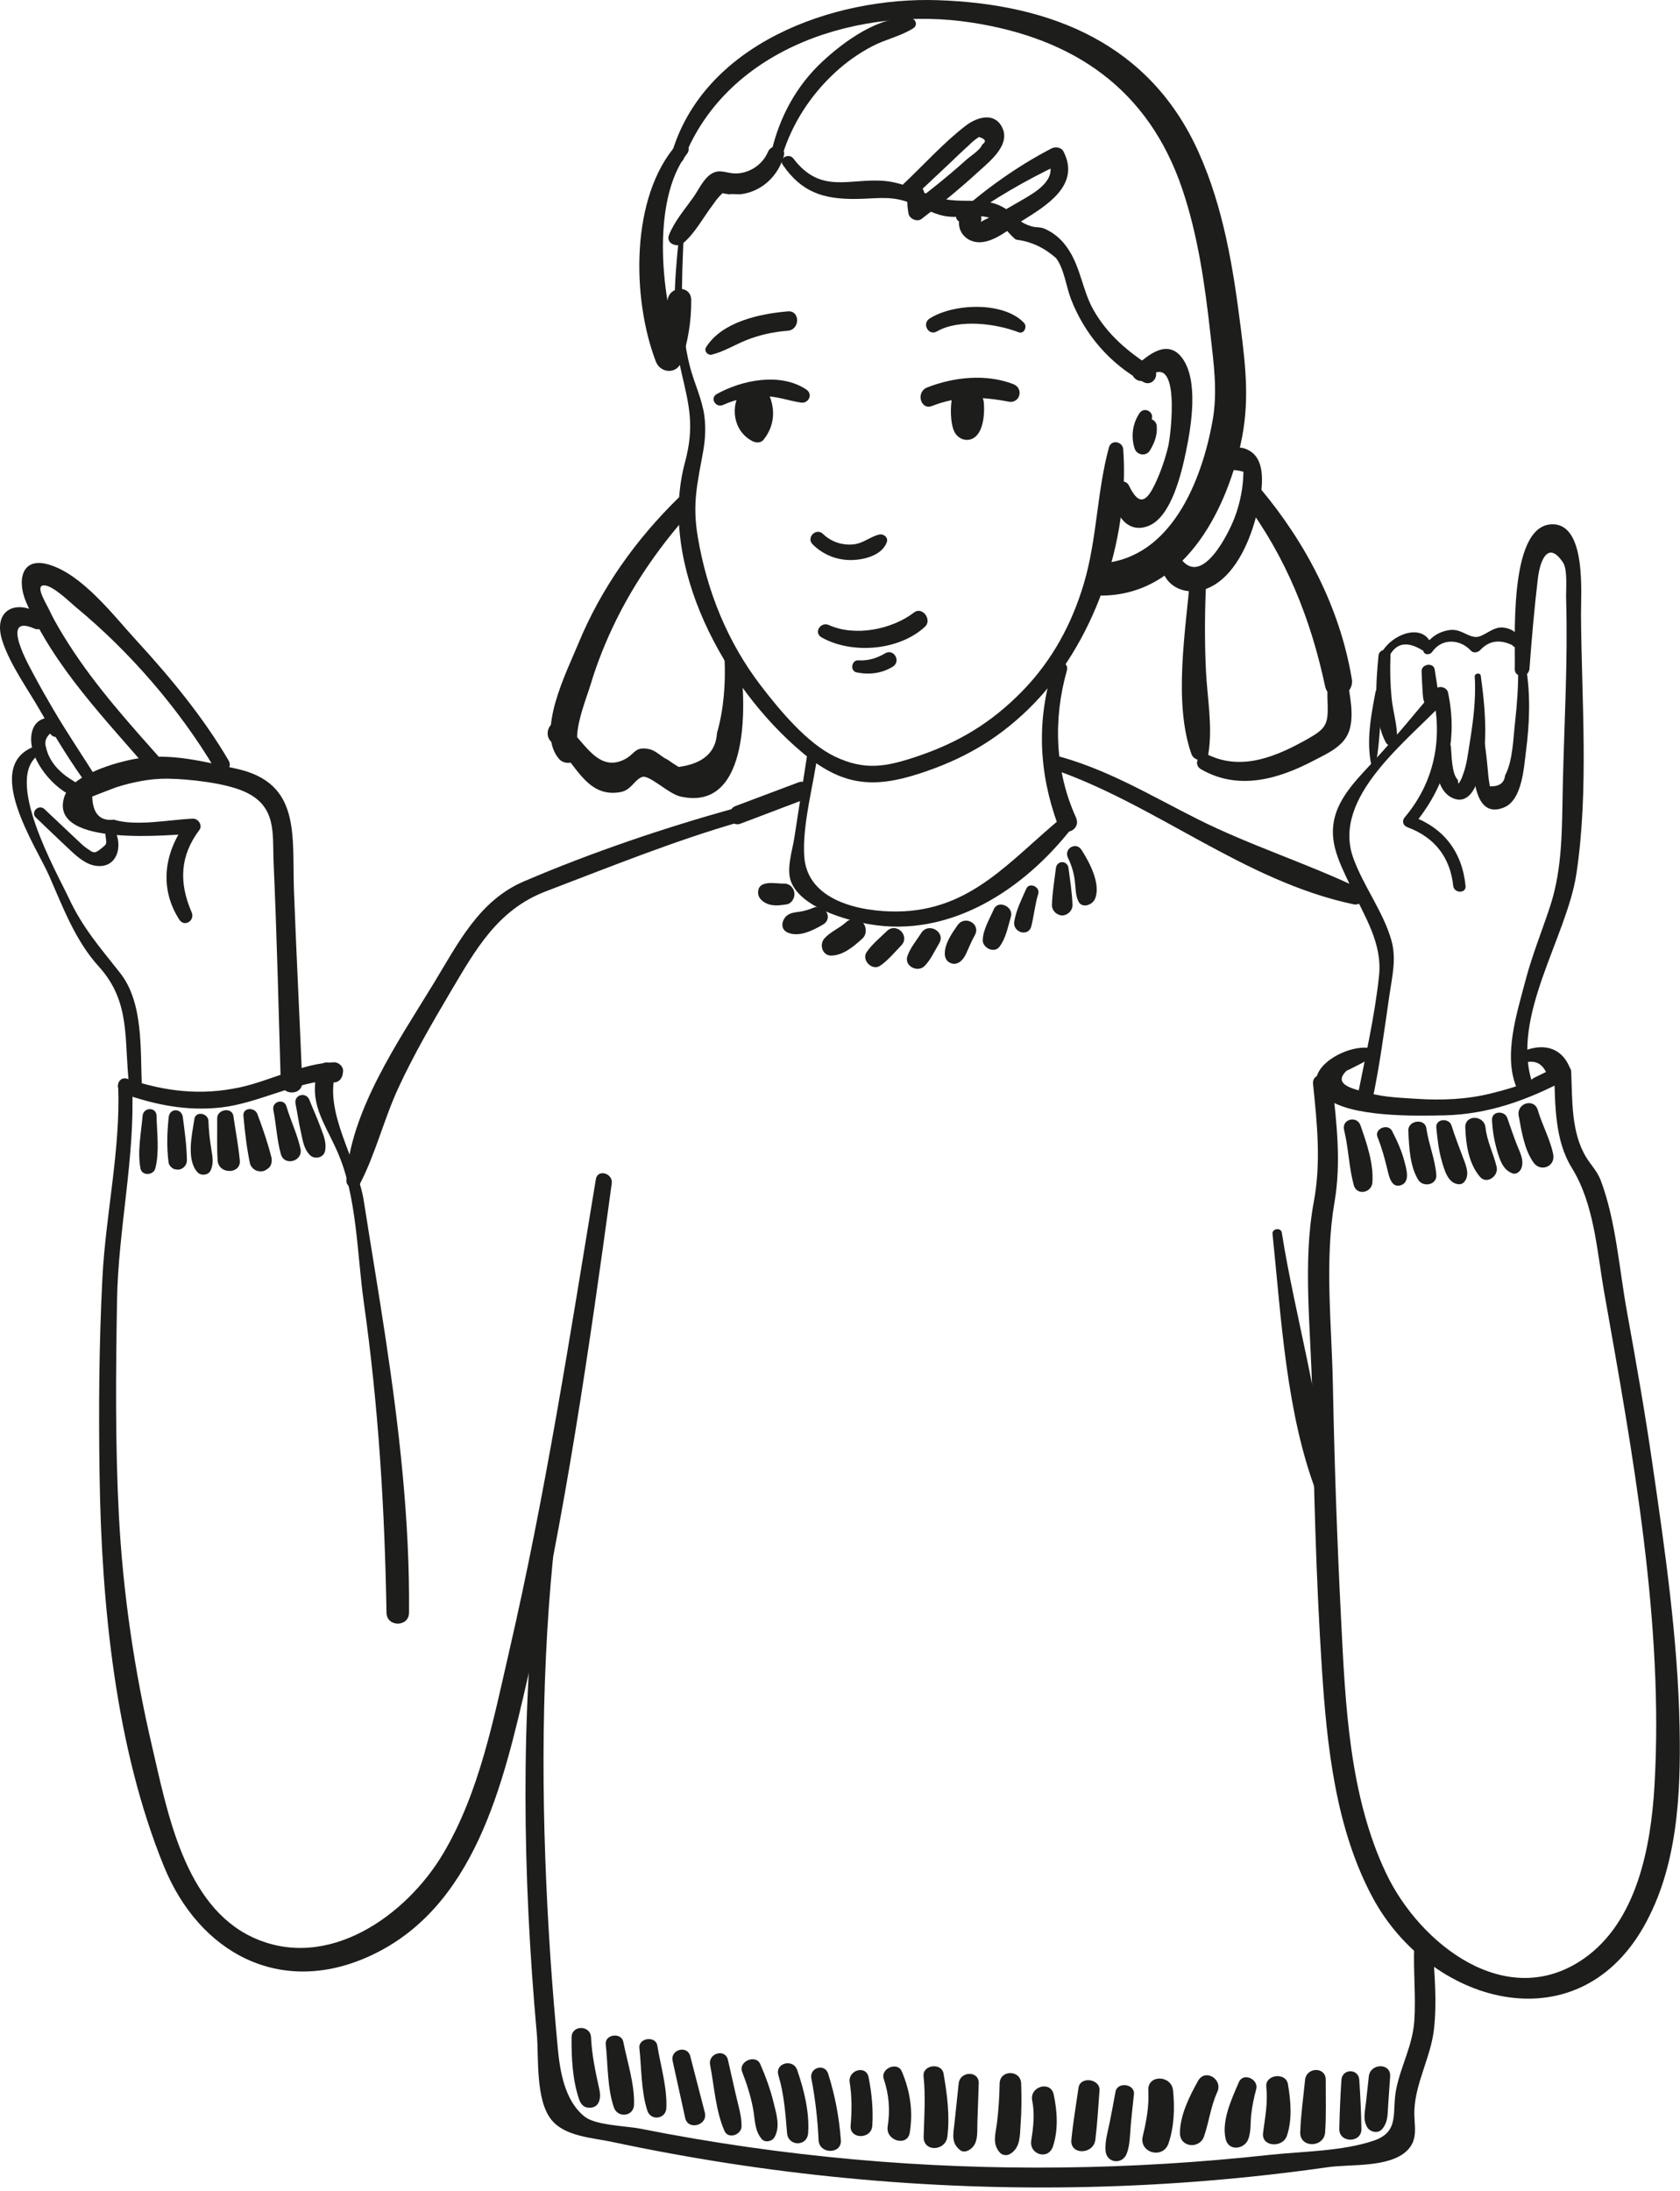 <?xml version="1.0" encoding="UTF-8"?> <svg xmlns="http://www.w3.org/2000/svg" width="171" height="223" viewBox="0 0 171 223" fill="none"> <path d="M73.595 41.214C74.892 40.625 76.286 40.34 77.713 40.322C79.063 40.314 80.196 40.764 81.503 40.971C82.308 41.101 82.783 40.115 82.065 39.639C79.435 37.882 75.524 38.67 72.954 40.106C72.219 40.521 72.859 41.542 73.595 41.214Z" fill="#1D1D1B"></path> <path d="M75.533 39.639C74.226 41.318 74.65 43.948 76.631 44.917C76.952 45.073 77.436 45.09 77.696 44.779C78.933 43.265 78.968 41.396 78.05 39.709C77.817 39.285 77.35 39.163 76.908 39.241C75.385 39.51 74.105 42.2 75.853 43.048C76.259 43.247 76.865 43.109 76.969 42.59C77.099 41.906 76.969 41.396 77.678 41.076C77.272 41.024 76.865 40.972 76.458 40.92C77.081 41.595 76.995 42.824 76.458 43.524C76.813 43.481 77.168 43.429 77.523 43.386C76.441 42.893 76.121 41.569 76.822 40.617C77.367 39.89 76.104 38.904 75.533 39.639Z" fill="#1D1D1B"></path> <path d="M94.869 41.317C97.508 40.279 99.905 40.348 102.648 40.876C103.824 41.101 104.24 39.526 103.141 39.094C100.372 38.021 97.067 38.367 94.359 39.44C93.199 39.898 93.701 41.776 94.869 41.317Z" fill="#1D1D1B"></path> <path d="M97.035 39.752C96.758 40.963 96.654 42.452 97.026 43.663C97.389 44.831 98.8 45.212 99.561 44.139C100.141 43.317 100.219 41.958 100.141 40.981C100.037 39.666 98.151 38.463 97.087 39.588C96.784 39.908 96.818 40.34 97.087 40.66C97.26 40.859 97.441 40.972 97.692 41.05C97.839 41.093 98.116 41.059 98.237 41.154C98.402 41.284 98.185 40.946 98.263 41.275C98.289 41.405 98.255 41.586 98.255 41.708C98.246 42.01 98.246 42.33 98.203 42.633C98.177 42.789 98.133 42.936 98.09 43.083C98.064 43.178 98.428 43.057 98.108 43.014C98.306 43.101 98.514 43.178 98.713 43.265C98.531 43.118 98.514 42.382 98.497 42.088C98.462 41.457 98.48 40.808 98.609 40.185C98.826 39.164 97.268 38.722 97.035 39.752Z" fill="#1D1D1B"></path> <path d="M82.713 55.396C83.794 56.477 85.23 57.04 86.762 56.997C88.042 56.953 89.79 56.495 90.266 55.171C90.439 54.695 89.929 54.297 89.496 54.401C88.51 54.635 87.843 55.344 86.762 55.413C85.637 55.491 84.582 55.119 83.768 54.34C83.076 53.666 82.029 54.712 82.713 55.396Z" fill="#1D1D1B"></path> <path d="M83.624 64.869C86.704 66.608 91.524 66.227 94.154 63.779C94.907 63.078 93.877 61.685 93.038 62.334C90.779 64.064 87.042 64.817 84.368 63.614C83.52 63.233 82.785 64.401 83.624 64.869Z" fill="#1D1D1B"></path> <path d="M87.196 68.433C88.468 68.692 89.774 68.537 90.891 67.836C91.73 67.299 90.977 65.976 90.103 66.486C89.246 66.988 88.373 67.265 87.369 67.204C86.659 67.161 86.495 68.294 87.196 68.433Z" fill="#1D1D1B"></path> <path d="M69.597 16.147C74.105 4.726 87.646 0.564 98.885 2.295C109.303 3.895 116.891 9.052 120.343 19.253C121.953 24.021 122.653 29.056 123.207 34.04C123.545 37.077 123.96 39.906 123.406 42.917C122.307 48.948 119.218 56.752 112.21 57.323C110.133 57.496 110.064 60.629 112.21 60.611C120.361 60.525 124.678 52.279 126.261 45.288C127.204 41.126 126.824 37.57 126.287 33.348C125.526 27.282 124.54 21.174 122.03 15.559C117.099 4.501 107.088 0.408 95.468 0.019C84.782 -0.344 71.51 4.466 68.317 15.809C68.092 16.631 69.295 16.926 69.597 16.147Z" fill="#1D1D1B"></path> <path d="M79.643 15.766C80.638 12.573 82.481 9.727 84.921 7.451C86.081 6.361 87.387 5.435 88.797 4.7C90.147 3.991 91.67 3.696 92.959 2.874C93.444 2.572 93.219 1.905 92.682 1.853C89.524 1.568 85.925 4.207 83.727 6.249C81.045 8.741 79.349 11.907 78.519 15.455C78.337 16.19 79.418 16.493 79.643 15.766Z" fill="#1D1D1B"></path> <path d="M80.197 31.688C77.35 31.93 73.508 32.735 71.873 35.33C71.622 35.72 72.037 36.196 72.453 36.092C73.69 35.78 74.746 35.114 75.914 34.638C77.289 34.084 78.717 33.773 80.188 33.66C81.451 33.556 81.451 31.584 80.197 31.688Z" fill="#1D1D1B"></path> <path d="M95.365 33.728C97.606 32.439 101.369 32.924 103.679 33.815C104.242 34.031 104.588 33.244 104.233 32.863C102.148 30.648 97.008 30.873 94.603 32.431C93.807 32.958 94.525 34.222 95.365 33.728Z" fill="#1D1D1B"></path> <path d="M69.112 24.109C68.628 28.668 68.308 33.401 69.363 37.909C70.177 41.379 70.696 43.421 69.718 47.063C66.915 57.507 73.759 69.931 81.615 76.55C85.63 79.933 88.779 80.305 93.633 78.713C97.933 77.312 101.377 75.365 104.648 72.198C111.353 65.7 115.004 55.015 114.329 45.731C114.269 44.926 113.109 44.693 112.876 45.532C111.639 50.057 111.673 54.842 110.323 59.384C109.103 63.494 107.113 67.18 104.12 70.269C100.918 73.574 97.518 75.599 93.175 77.043C90.189 78.03 88.001 78.454 84.955 76.983C82.126 75.624 79.348 72.259 77.471 69.819C74.062 65.38 71.951 60.163 71.025 54.651C70.445 51.234 70.99 49.174 71.57 45.947C71.786 44.736 71.855 43.524 71.691 42.296C71.449 40.591 70.687 39.043 70.246 37.39C69.112 33.098 69.415 28.495 69.58 24.109C69.588 23.806 69.138 23.823 69.112 24.109Z" fill="#1D1D1B"></path> <path d="M116.673 38.549C120.281 35.305 119.165 44.372 118.906 45.437C118.594 46.717 118.161 47.989 117.599 49.183C116.751 50.983 115.99 51.64 114.917 49.434C114.519 48.612 113.359 49.079 113.307 49.867C113.195 51.822 114.501 54.487 116.915 53.518C119.252 52.583 120.273 48.076 120.722 45.93C121.25 43.377 122.029 38.705 120.316 36.421C118.81 34.422 116.803 36.161 115.488 37.364C114.709 38.091 115.886 39.259 116.673 38.549Z" fill="#1D1D1B"></path> <path d="M115.982 42.054C115.272 43.11 115.099 44.434 115.488 45.645C115.713 46.337 116.656 46.484 117.046 45.844C117.53 45.048 117.816 44.261 117.738 43.326C117.686 42.703 116.726 42.262 116.414 42.971C116.12 43.638 115.886 44.338 115.575 44.987C116.068 44.987 116.553 44.987 117.046 44.987C116.734 44.269 116.821 43.43 117.184 42.755C117.591 41.959 116.475 41.319 115.982 42.054Z" fill="#1D1D1B"></path> <path d="M107.226 67.856C105.478 73.272 105.729 78.637 107.676 83.949C108.169 85.299 110.116 84.511 109.51 83.179C107.373 78.455 107.191 73.186 108.593 68.237C108.844 67.345 107.503 66.991 107.226 67.856Z" fill="#1D1D1B"></path> <path d="M82.205 76.524C81.746 79.466 81.296 82.408 80.838 85.35C80.647 86.552 80.024 88.447 80.509 89.71C81.512 92.341 86.02 93.621 88.451 94.054C96.697 95.499 104.251 90.524 109.156 84.199C109.728 83.463 108.862 82.564 108.127 83.169C102.814 87.53 98.86 92.695 91.315 92.765C87.534 92.799 82.135 91.675 81.859 87.123C81.659 83.888 82.81 79.881 83.234 76.663C83.321 76.074 82.3 75.936 82.205 76.524Z" fill="#1D1D1B"></path> <path d="M30.765 110.129C30.505 103.666 30.168 97.211 29.925 90.748C29.709 85.029 30.704 79.673 24.033 78.228C20.633 77.493 17.414 76.619 13.91 77.207C11.903 77.544 7.239 78.834 6.53 81.144C4.929 86.37 17.847 84.908 19.629 84.847C19.448 84.415 19.266 83.973 19.093 83.541C16.757 86.552 16.116 90.263 18.245 93.586C18.764 94.399 19.871 93.698 19.508 92.85C18.201 89.831 18.305 87.105 20.295 84.466C20.65 83.999 20.174 83.298 19.638 83.316C17.25 83.411 13.875 84.129 11.582 83.419C10.181 83.593 9.445 82.805 9.385 81.066C10.181 80.755 10.977 80.443 11.781 80.14C13.495 79.595 15.251 79.232 17.059 79.249C19.162 79.275 22.744 79.664 24.717 80.495C28.23 81.966 27.719 84.787 27.849 87.78C28.178 95.221 28.359 102.679 28.576 110.12C28.619 111.539 30.817 111.539 30.765 110.129Z" fill="#1D1D1B"></path> <path d="M23.273 77.407C20.669 72.968 17.346 68.953 13.877 65.172C11.584 62.681 8.383 58.432 4.922 57.446C2.136 56.65 1.746 59.15 2.655 61.27C5.51 67.941 10.831 73.297 15.46 78.731C16.152 79.544 17.346 78.358 16.637 77.554C13.245 73.729 9.758 69.888 7.007 65.57C6.315 64.48 5.614 63.355 5.069 62.187C4.671 61.348 3.494 59.54 4.515 59.574C5.415 59.6 7.163 61.331 7.699 61.772C13.211 66.323 18.212 72.103 21.872 78.237C22.399 79.137 23.81 78.315 23.273 77.407Z" fill="#1D1D1B"></path> <path d="M4.272 62.61C1.677 60.836 -0.807 62.065 0.249 65.257C1.036 67.663 2.801 70.085 4.056 72.275C5.605 74.974 7.223 77.648 9.074 80.148C9.507 80.728 10.476 80.209 10.069 79.569C8.521 77.085 6.877 74.68 5.397 72.153C4.722 71.003 4.056 69.835 3.433 68.658C3.096 68.017 -0.166 62.368 3.485 63.968C4.393 64.358 5.12 63.19 4.272 62.61Z" fill="#1D1D1B"></path> <path d="M6.374 73.92C5.941 73.115 5.015 72.83 4.185 73.245C3.172 73.756 3.051 75.036 3.25 76.031C3.709 78.341 6.313 81.162 8.71 81.422C9.013 81.456 9.246 81.041 9.065 80.799C8.381 79.856 7.222 79.458 6.348 78.688C5.829 78.238 5.387 77.727 5.067 77.113C4.894 76.784 4.764 76.438 4.687 76.075C4.513 75.521 4.652 75.054 5.11 74.656C5.612 75.452 6.824 74.751 6.374 73.92Z" fill="#1D1D1B"></path> <path d="M3.684 75.91C-1.966 77.778 3.675 86.119 4.99 89.104C6.401 92.314 7.655 95.723 10.052 98.362C13.392 102.04 12.587 105.916 13.158 110.553C13.253 111.341 14.473 111.393 14.439 110.553C14.274 106.746 14.603 102.048 12.232 99.029C10.216 96.468 8.408 94.425 6.998 91.389C5.812 88.845 0.214 79.085 4.047 76.758C4.48 76.489 4.203 75.737 3.684 75.91Z" fill="#1D1D1B"></path> <path d="M3.649 83.201C4.826 84.326 6.003 85.459 7.188 86.567C7.941 87.268 8.841 88.055 9.922 88.133C12.154 88.315 12.57 85.624 11.462 84.188C11.237 83.902 10.658 83.937 10.684 84.395C10.701 84.646 10.727 84.897 10.753 85.148C10.831 85.883 10.96 85.832 10.277 86.377C9.585 86.93 9.507 86.8 8.841 86.342C8.486 86.1 8.192 85.805 7.88 85.511C6.755 84.456 5.631 83.391 4.514 82.336C3.935 81.808 3.078 82.665 3.649 83.201Z" fill="#1D1D1B"></path> <path d="M149.172 90.16C148.826 86.656 146.905 84.181 143.574 83.031C143.661 83.359 143.747 83.697 143.834 84.025C147.156 80.089 148.463 75.546 147.39 70.485C147.277 69.94 146.473 69.715 146.101 70.147C144.102 72.492 142.181 74.88 140.104 77.156C138.573 78.843 136.6 80.677 135.925 82.935C135.121 85.643 136.375 87.824 137.491 90.246C138.876 93.257 140.727 95.966 140.364 99.331C139.923 103.476 138.971 107.551 138.166 111.635C137.976 112.613 139.464 113.037 139.672 112.05C140.425 108.503 140.9 104.886 141.42 101.304C141.697 99.401 142.155 97.584 141.627 95.715C140.797 92.773 138.789 90.212 137.751 87.339C135.484 81.092 143.34 75.373 147.182 71.229C146.749 71.116 146.325 71.004 145.893 70.891C146.845 75.356 145.953 79.656 142.977 83.186C142.674 83.541 142.804 84.017 143.237 84.181C146.005 85.202 147.606 87.227 147.918 90.169C148.021 90.939 149.259 90.947 149.172 90.16Z" fill="#1D1D1B"></path> <path d="M140.312 66.728C140.061 69.384 139.741 73.147 141.065 75.57C141.367 76.124 142.172 75.838 142.198 75.267C142.267 73.874 141.774 72.421 141.644 71.028C141.506 69.6 141.471 68.164 141.532 66.728C141.558 65.931 140.381 65.957 140.312 66.728Z" fill="#1D1D1B"></path> <path d="M154.528 68.06C154.546 69.868 154.416 71.668 154.217 73.459C154.026 75.103 153.992 77.439 153.196 78.919C153.109 79.697 152.59 80.061 151.647 80.026C151.561 79.542 151.491 79.057 151.457 78.564C151.396 78.001 151.353 77.43 151.284 76.868C151.05 74.809 150.617 72.793 150.635 70.708C150.635 70.543 150.41 70.552 150.392 70.708C150.219 72.213 148.394 84.171 153.118 82.163C154.944 81.385 155.108 78.097 155.324 76.453C155.688 73.641 155.8 70.751 155.333 67.948C155.246 67.498 154.52 67.61 154.528 68.06Z" fill="#1D1D1B"></path> <path d="M150.106 68.858C150.254 71.134 149.942 73.47 149.579 75.711C149.414 76.723 149.293 77.813 148.93 78.782C148.852 79.033 148.757 79.267 148.627 79.492C148.471 79.829 148.393 79.803 148.402 79.397C147.736 78.731 147.77 76.87 147.684 76.031C147.606 75.33 146.663 75.14 146.429 75.858C145.919 77.433 146.074 80.591 148.013 81.283C149.146 81.69 149.855 80.781 150.253 79.855C151.629 76.628 151.188 72.155 150.721 68.772C150.677 68.426 150.08 68.504 150.106 68.858Z" fill="#1D1D1B"></path> <path d="M144.698 68.329C144.733 69.021 144.75 69.722 144.802 70.414C144.845 71.002 144.854 71.686 145.425 71.989C145.658 72.11 145.892 72.067 146.091 71.902C146.593 71.487 146.437 70.778 146.351 70.198C146.247 69.514 146.134 68.831 146.03 68.139C145.918 67.386 144.663 67.567 144.698 68.329Z" fill="#1D1D1B"></path> <path d="M155.679 68.061C155.904 64.999 156.172 61.901 156.536 58.855C156.761 57.004 157.574 54.971 159.097 57.255C159.581 57.981 159.382 60.093 159.408 60.932C159.599 67.265 159.209 73.659 159.071 79.993C158.976 84.094 159.08 88.282 157.782 92.227C156.943 94.788 155.939 97.228 155.255 99.85C154.39 103.155 152.928 107.594 154.459 110.89C154.857 111.738 156.276 111.141 155.982 110.25C153.715 103.51 159.478 95.411 160.455 88.931C161.745 80.374 160.975 71.159 160.923 62.507C160.905 60.456 161.511 53.188 157.903 53.361C153.456 53.569 154.278 65.596 154.182 68.07C154.148 69.031 155.61 69.013 155.679 68.061Z" fill="#1D1D1B"></path> <path d="M154.709 65.441C154.658 64.481 153.957 63.987 153.014 63.866C151.915 63.737 150.998 64.887 150.176 64.827C149.276 64.758 148.636 63.953 147.511 64.126C146.369 64.299 145.547 64.913 144.924 65.856C145.218 65.9 145.521 65.934 145.815 65.978C145.062 62.612 140.122 65.112 140.312 67.769C140.347 68.227 140.996 68.227 141.021 67.769C141.679 65.519 142.96 65.008 144.872 66.237C144.958 66.687 145.547 66.67 145.763 66.358C146.801 64.87 148.661 65.078 149.708 66.211C149.959 66.488 150.349 66.419 150.617 66.211C151.508 65.216 152.607 65.026 153.931 65.657C154.121 66.012 154.735 65.856 154.709 65.441Z" fill="#1D1D1B"></path> <path d="M140.01 70.415C139.56 72.76 139.058 75.407 139.568 77.769C139.62 77.994 139.992 78.003 140.036 77.769C140.494 75.433 140.425 73.01 140.866 70.648C140.97 70.095 140.113 69.852 140.01 70.415Z" fill="#1D1D1B"></path> <path d="M123.959 48.94C124.331 47.919 125.204 47.616 126.563 48.014C126.554 48.776 126.476 49.528 126.338 50.281C126.182 51.112 125.957 51.934 125.654 52.712C125.023 54.365 122.358 59.695 120.229 56.917C119.667 56.182 118.075 56.251 118.205 57.462C118.473 59.859 120.948 60.759 123.05 59.816C125.611 58.665 127.073 55.395 127.774 52.859C128.259 51.103 129.236 47.218 127.298 45.946C125.343 44.657 123.638 46.785 122.877 48.308C122.514 49.026 123.561 49.649 123.959 48.94Z" fill="#1D1D1B"></path> <path d="M121.149 58.692C120.69 64.169 119.418 71.471 121.27 76.74C121.529 77.485 122.836 77.684 122.991 76.74C123.45 73.972 122.888 71.091 122.749 68.287C122.593 65.086 122.628 61.893 122.792 58.692C122.853 57.628 121.235 57.654 121.149 58.692Z" fill="#1D1D1B"></path> <path d="M126.651 50.992C130.899 56.702 133.399 62.932 134.879 69.853C135.268 71.644 137.89 70.866 137.596 69.101C136.393 61.893 132.941 55.283 128.286 49.72C127.533 48.828 125.941 50.04 126.651 50.992Z" fill="#1D1D1B"></path> <path d="M69.087 50.638C64.709 54.92 61.187 59.861 58.851 65.537C57.692 68.357 54.473 74.613 56.956 77.295C57.277 77.641 57.977 77.771 58.375 77.477C58.479 77.399 58.583 77.321 58.696 77.243C59.033 76.992 59.223 76.551 58.981 76.162C58.15 74.829 59.691 71.074 60.097 69.725C60.781 67.44 61.672 65.225 62.727 63.088C64.743 59.013 67.365 55.318 70.402 51.944C71.181 51.07 69.935 49.807 69.087 50.638Z" fill="#1D1D1B"></path> <path d="M73.749 67.042C73.87 69.508 73.671 72.207 72.979 74.604C72.866 76.568 71.569 77.719 69.077 78.056C68.687 77.823 68.315 77.572 67.952 77.312C67.294 77.027 66.775 76.369 66.031 76.231C64.543 75.945 64.655 76.784 63.461 77.338C60.649 78.653 59.274 75.019 57.344 73.661C56.159 72.822 55.094 74.742 56.219 75.59C58.486 77.286 59.525 81.266 63.141 80.617C64.257 80.418 64.543 79.389 65.347 79.077C66.066 78.8 68.038 80.79 69.241 81.059C76.535 82.729 75.955 70.996 75.263 66.834C75.125 65.978 73.706 66.177 73.749 67.042Z" fill="#1D1D1B"></path> <path d="M122.245 78.289C126.052 80.487 130.102 79.31 133.77 77.38C135.163 76.654 136.825 75.944 137.344 74.335C137.837 72.786 137.404 70.805 137.145 69.23C136.98 68.244 135.596 68.425 135.328 69.23C135.042 70.078 135.111 70.831 135.137 71.713C135.198 73.755 134.921 74.179 133.061 75.226C130.015 76.939 126.52 78.462 123.076 76.87C122.133 76.429 121.32 77.752 122.245 78.289Z" fill="#1D1D1B"></path> <path d="M79.676 16.778C81.597 19.581 83.829 20.274 87.082 20.248C89.081 20.23 90.405 19.936 92.144 20.473C93.364 20.853 94.472 21.528 95.7 21.883C97.413 22.376 99.083 21.701 100.684 22.151C101.956 22.506 102.302 23.44 103.323 24.332C103.375 24.358 103.427 24.375 103.487 24.401C104.958 24.583 106.291 25.205 107.493 26.27C108.307 27.334 108.531 29.194 109.007 30.431C110.409 34.048 112.979 37.033 116.388 38.885C117.374 39.421 118.213 37.985 117.27 37.379C114.83 35.822 112.745 34.091 111.292 31.53C110.219 29.636 109.994 27.317 108.817 25.491C108.168 24.47 107.424 23.778 106.325 23.276C105.91 23.086 105.425 23.172 104.993 23.034C103.608 22.61 103.539 22.073 102.57 21.39C100.217 19.72 97.976 20.992 95.017 19.98C93.329 19.4 91.832 18.561 90.007 18.413C86.442 18.111 83.544 19.806 80.758 16.138C80.29 15.524 79.218 16.103 79.676 16.778Z" fill="#1D1D1B"></path> <path d="M93.141 19.93C94.301 18.84 95.451 17.758 96.611 16.668C97.269 16.045 97.917 15.405 98.592 14.808C98.912 14.479 99.258 14.193 99.639 13.943C100.314 14.142 100.427 14.392 99.977 14.713C99.778 15.266 98.791 15.872 98.367 16.253C97.84 16.729 97.303 17.196 96.758 17.654C95.504 18.719 94.206 19.74 92.891 20.726C93.34 20.985 93.799 21.245 94.249 21.505C94.292 20.761 94.24 20.163 94.033 19.454C93.825 18.727 92.562 18.597 92.432 19.454C92.302 20.267 92.328 20.942 92.475 21.747C92.57 22.275 93.358 22.621 93.799 22.283C95.798 20.761 97.736 19.169 99.587 17.473C100.747 16.417 102.979 14.687 101.949 12.861C101.119 11.381 99.388 11.961 98.307 12.783C96.04 14.522 94.032 16.78 91.947 18.736C91.16 19.48 92.354 20.674 93.141 19.93Z" fill="#1D1D1B"></path> <path d="M98.02 22.5C101.135 20.224 104.457 18.32 107.935 16.668C107.52 16.564 107.113 16.452 106.698 16.348C107.702 18.32 105.279 19.627 103.955 20.397C103.367 20.743 102.779 21.081 102.19 21.418C101.905 21.582 99.863 22.5 99.828 22.603C100.261 21.262 98.21 20.735 97.734 22.024C97.31 23.174 98.002 24.36 99.231 24.611C100.918 24.948 102.683 23.313 104.007 22.491C106.49 20.942 110.003 18.848 108.255 15.431C108.03 14.981 107.433 14.894 107.018 15.111C103.549 16.919 100.382 19.186 97.449 21.773C97.068 22.11 97.587 22.811 98.02 22.5Z" fill="#1D1D1B"></path> <path d="M78.164 15.464C77.61 16.77 76.26 17.67 74.824 17.653C73.924 17.635 73.267 17.168 72.427 17.679C71.597 18.18 71.112 19.323 70.576 20.075C69.685 21.33 68.672 22.489 68.093 23.917C67.747 24.791 68.949 25.249 69.529 24.756C70.801 23.666 71.58 22.117 72.592 20.794C72.869 20.378 73.18 19.997 73.544 19.66C73.751 19.703 73.968 19.747 74.184 19.773C74.642 19.712 75.136 19.816 75.612 19.738C77.653 19.392 79.202 17.86 79.773 15.905C80.085 14.841 78.571 14.503 78.164 15.464Z" fill="#1D1D1B"></path> <path d="M68.931 14.643C64.129 19.999 64.311 30.407 66.751 36.784C67.218 38.013 68.931 38.125 69.364 36.784C70.038 34.673 70.359 32.778 70.359 30.563C70.359 28.971 68.126 29.067 67.945 30.563C67.702 32.527 67.339 34.206 66.751 36.066C67.624 36.066 68.49 36.066 69.364 36.066C67.322 30.78 66.197 20.466 69.934 15.647C70.48 14.946 69.554 13.942 68.931 14.643Z" fill="#1D1D1B"></path> <path d="M106.829 78.159C117.532 81.741 126.556 89.667 137.787 92.037C138.687 92.228 139.379 90.913 138.453 90.463C133.028 87.85 127.24 86.059 121.832 83.333C117.013 80.91 112.47 78.15 107.201 76.827C106.327 76.61 105.99 77.882 106.829 78.159Z" fill="#1D1D1B"></path> <path d="M12.544 111.304C15.815 112.447 18.99 113.095 22.46 112.715C26.319 112.291 30.195 110.024 34.01 109.937C33.708 109.635 33.396 109.323 33.093 109.02C33.085 109.089 33.076 109.167 33.067 109.237C33.457 108.942 33.846 108.648 34.227 108.354C33.984 108.285 33.733 108.224 33.491 108.155C33.007 108.025 32.496 108.319 32.358 108.795C31.363 112.248 32.981 114.134 34.339 117.205C36.338 121.722 36.338 127.597 37.021 132.468C38.518 143.05 39.158 153.459 39.34 164.135C39.366 165.606 41.616 165.615 41.633 164.135C41.72 154.748 40.621 145.291 39.219 136.015C38.527 131.412 37.748 126.818 37.03 122.224C36.39 118.131 33.007 113.303 34.132 109.289C33.751 109.505 33.379 109.721 32.998 109.929C33.24 109.998 33.491 110.059 33.733 110.128C34.365 110.292 34.832 109.825 34.893 109.245C34.902 109.176 34.91 109.098 34.919 109.029C34.971 108.544 34.452 108.095 34.002 108.112C30.809 108.207 27.547 109.989 24.415 110.664C20.418 111.521 16.81 111.088 12.959 109.79C11.99 109.453 11.592 110.976 12.544 111.304Z" fill="#1D1D1B"></path> <path d="M54.82 158.504C52.96 174.589 53.185 190.838 54.638 206.948C54.855 209.354 54.474 213.706 56.135 215.748C57.511 217.443 60.323 217.565 62.27 217.98C70.178 219.667 78.181 220.904 86.228 221.674C102.537 223.241 118.968 222.877 135.183 220.558C137.441 220.238 141.352 220.627 143.177 218.914C144.449 217.72 143.895 216.275 143.965 214.735C144.086 211.932 145.626 209.371 145.955 206.542C146.275 203.764 146.015 200.874 145.816 198.097C145.738 196.903 143.999 196.886 143.947 198.097C143.843 200.623 144.129 203.167 143.956 205.685C143.774 208.203 142.598 210.219 142.113 212.624C141.646 214.917 142.528 216.942 139.829 217.859C136.636 218.949 132.526 218.949 129.178 219.312C115.204 220.844 101.058 221.034 87.05 219.78C79.721 219.122 72.427 218.084 65.203 216.647C63.784 216.362 60.66 216.31 59.535 215.436C57.485 213.835 57 210.833 56.775 208.462C56.49 205.373 56.23 202.285 56.023 199.196C55.123 185.655 54.967 172.019 56.291 158.504C56.395 157.552 54.932 157.57 54.82 158.504Z" fill="#1D1D1B"></path> <path d="M81.277 79.621C79.148 80.425 77.02 81.222 74.883 82.026C73.766 82.442 74.251 84.25 75.376 83.826C77.504 83.021 79.633 82.208 81.761 81.403C82.869 80.988 82.393 79.206 81.277 79.621Z" fill="#1D1D1B"></path> <path d="M74.944 82.217C67.711 84.207 60.21 86.751 53.305 89.71C48.754 91.666 46.617 96.018 44.151 100.067C40.647 105.829 35.525 113.201 35.256 120.158C35.23 120.867 36.286 121.17 36.615 120.53C38.241 117.398 39.072 113.902 40.56 110.692C42.1 107.37 43.943 104.186 45.803 101.036C48.408 96.641 50.632 92.591 55.581 90.705C62.078 88.231 68.637 85.566 75.325 83.645C76.251 83.377 75.862 81.958 74.944 82.217Z" fill="#1D1D1B"></path> <path d="M60.65 120.011C58.002 136.061 55.501 152.145 51.842 167.996C50.241 174.944 48.805 182.394 45.136 188.597C41.372 194.974 33.334 200.693 25.729 197.172C18.772 193.945 17.042 184.444 15.476 177.73C13.676 170.004 12.517 162.147 12.101 154.231C11.721 146.971 11.79 139.643 11.911 132.375C12.032 125.09 13.763 117.796 13.451 110.536C13.408 109.628 11.998 109.619 12.032 110.536C12.274 117.043 10.752 123.584 10.423 130.091C10.077 136.787 10.034 143.519 10.137 150.225C10.336 163.255 11.729 177.791 16.687 189.947C20.287 198.764 28.515 203.22 37.591 199.093C48.337 194.213 51.227 181.511 53.633 171.103C57.492 154.404 59.957 137.419 62.267 120.443C62.415 119.414 60.831 118.929 60.65 120.011Z" fill="#1D1D1B"></path> <path d="M140.124 106.892C137.866 105.629 131.489 109.038 134.993 111.755C137.511 113.71 144 113.58 147.054 113.511C151.554 113.399 155.551 111.928 159.488 109.843C159.799 109.678 159.99 109.237 159.868 108.899C159.159 106.788 157.377 106.113 155.283 106.892C154.634 107.134 154.746 108.034 155.447 108.086C156.312 107.939 156.944 108.268 157.359 109.098C156.944 109.297 156.537 109.505 156.122 109.704C155.291 110.388 152.912 110.993 151.735 111.287C149.278 111.893 146.751 111.997 144.234 111.833C142.694 111.729 140.92 111.677 139.466 111.27C138.125 110.907 135.426 110.483 137.096 108.943C136.948 109.072 139.994 107.532 139.812 107.446C140.167 107.602 140.479 107.091 140.124 106.892Z" fill="#1D1D1B"></path> <path d="M158.189 109.116C158.31 112.404 158.215 115.986 159.989 118.859C162.282 122.562 162.533 127.269 163.294 131.578C166.175 147.835 169.377 165.227 168.399 181.787C168.036 187.93 166.634 195.544 161.226 199.325C153.361 204.819 144.519 197.863 141.092 190.664C137.329 182.747 136.939 173.481 136.507 164.881C136.1 156.877 135.823 148.874 135.667 140.862C135.546 134.822 134.811 128.316 135.832 122.354C136.524 118.331 136.057 114.403 135.615 110.336C135.477 109.09 133.522 109.073 133.651 110.336C134.075 114.438 134.473 118.314 133.721 122.346C132.57 128.515 133.444 135.445 133.556 141.692C133.721 151.071 133.937 160.485 134.551 169.847C135.062 177.695 135.936 186.061 139.708 193.104C145.479 203.859 160.361 208.237 167.283 196.124C170.752 190.059 171.09 182.626 170.96 175.826C170.787 166.775 169.463 157.725 168.165 148.787C167.421 143.665 166.522 138.56 165.596 133.464C164.817 129.181 164.48 124.258 162.948 120.174C162.576 119.179 161.979 118.643 161.451 117.777C159.911 115.26 160.05 111.98 159.928 109.116C159.877 107.992 158.146 107.983 158.189 109.116Z" fill="#1D1D1B"></path> <path d="M129.524 125.564C130.415 134.156 130.917 143.916 134.04 152.005C134.23 152.49 135.044 152.473 135.018 151.876C134.585 143.102 131.842 134.138 130.467 125.443C130.38 124.906 129.472 125.027 129.524 125.564Z" fill="#1D1D1B"></path> <path d="M58.177 207.353C58.16 209.43 58.273 211.74 58.965 213.712C59.086 214.05 59.354 214.422 59.735 214.482C60.929 214.681 61.232 213.678 61.007 212.657C60.617 210.874 60.245 209.179 60.159 207.353C60.107 206.081 58.186 206.064 58.177 207.353Z" fill="#1D1D1B"></path> <path d="M61.655 208.055C61.88 210.106 61.811 212.537 62.486 214.484C62.866 215.583 64.493 215.418 64.536 214.207C64.605 212.13 63.844 209.837 63.446 207.813C63.256 206.809 61.551 207.025 61.655 208.055Z" fill="#1D1D1B"></path> <path d="M65.079 208.435C65.304 210.469 65.252 212.865 65.893 214.812C66.239 215.868 67.77 215.677 67.822 214.552C67.926 212.51 67.234 210.209 66.905 208.184C66.749 207.163 64.967 207.388 65.079 208.435Z" fill="#1D1D1B"></path> <path d="M68.464 209.744C68.888 211.682 69.312 213.62 69.744 215.558C70.03 216.856 72.072 216.302 71.743 215.004C71.25 213.084 70.748 211.172 70.255 209.251C69.943 208.1 68.204 208.593 68.464 209.744Z" fill="#1D1D1B"></path> <path d="M72.279 210.14C72.695 212.303 72.85 214.855 73.742 216.871C74.131 217.754 75.472 217.261 75.481 216.404C75.489 215.305 75.126 214.206 74.884 213.133C74.624 211.974 74.356 210.806 74.096 209.647C73.828 208.444 72.055 208.954 72.279 210.14Z" fill="#1D1D1B"></path> <path d="M75.54 210.857C76.007 212.051 76.396 213.28 76.639 214.534C76.864 215.676 76.768 216.766 77.521 217.684C77.867 218.099 78.585 217.943 78.828 217.519C79.451 216.42 79.018 215.122 78.733 213.954C78.404 212.613 77.936 211.333 77.383 210.07C76.941 209.031 75.124 209.784 75.54 210.857Z" fill="#1D1D1B"></path> <path d="M79.228 211.197C79.817 213.161 79.938 215.064 80.111 217.089C80.223 218.465 82.17 218.482 82.257 217.089C82.404 214.952 81.833 212.667 81.141 210.669C80.725 209.475 78.856 209.959 79.228 211.197Z" fill="#1D1D1B"></path> <path d="M82.585 211.535C82.983 213.602 83.225 215.705 83.32 217.807C83.389 219.27 85.699 219.261 85.587 217.807C85.414 215.48 84.999 213.282 84.298 211.059C83.96 209.951 82.368 210.41 82.585 211.535Z" fill="#1D1D1B"></path> <path d="M86.486 211.924C86.72 213.395 86.711 214.857 86.582 216.337C86.46 217.739 88.701 217.756 88.788 216.337C88.892 214.676 88.736 213.023 88.407 211.397C88.148 210.125 86.296 210.678 86.486 211.924Z" fill="#1D1D1B"></path> <path d="M89.955 211.586C90.492 213.169 90.613 214.77 90.353 216.414C90.12 217.884 92.369 218.516 92.603 217.037C92.949 214.865 92.646 212.831 91.79 210.815C91.348 209.769 89.592 210.513 89.955 211.586Z" fill="#1D1D1B"></path> <path d="M94.005 211.301C94.222 213.378 94.075 215.376 94.014 217.453C93.962 219.045 96.238 218.95 96.428 217.453C96.696 215.342 96.402 213.109 96.039 211.033C95.84 209.891 93.884 210.133 94.005 211.301Z" fill="#1D1D1B"></path> <path d="M97.58 212.046C97.442 213.378 97.294 214.719 97.156 216.052C97.035 217.185 96.775 218.119 97.77 218.855C97.995 219.019 98.333 218.976 98.566 218.855C99.622 218.292 99.449 217.107 99.484 216.052C99.527 214.719 99.579 213.378 99.622 212.046C99.674 210.704 97.71 210.765 97.58 212.046Z" fill="#1D1D1B"></path> <path d="M101.749 212.037C101.723 213.369 101.645 214.71 101.481 216.034C101.343 217.167 100.953 218.188 101.792 219.097C102.043 219.365 102.485 219.4 102.787 219.227C103.86 218.612 103.8 217.41 103.878 216.285C103.982 214.875 103.99 213.456 103.938 212.037C103.886 210.635 101.784 210.626 101.749 212.037Z" fill="#1D1D1B"></path> <path d="M105.062 213.764C105.339 215.175 105.183 216.446 104.967 217.848C104.742 219.276 106.698 219.881 107.173 218.454C107.736 216.775 107.615 214.863 107.251 213.159C106.949 211.722 104.785 212.337 105.062 213.764Z" fill="#1D1D1B"></path> <path d="M109.777 212.478C109.526 214.243 109.223 215.999 109.05 217.773C108.894 219.348 111.3 219.296 111.49 217.773C111.698 216.112 111.784 214.433 111.914 212.763C112.009 211.569 109.959 211.267 109.777 212.478Z" fill="#1D1D1B"></path> <path d="M113.542 212.886C113.352 213.907 113.17 214.928 112.962 215.948C112.772 216.909 112.452 217.912 112.53 218.89C112.625 220.153 114.234 220.344 114.684 219.184C115.03 218.276 115.013 217.203 115.099 216.234C115.194 215.204 115.307 214.166 115.419 213.136C115.532 212.081 113.732 211.83 113.542 212.886Z" fill="#1D1D1B"></path> <path d="M116.882 212.746C116.969 214.373 116.692 215.827 116.32 217.401C115.905 219.115 118.388 219.781 118.942 218.128C119.513 216.432 119.582 214.512 119.4 212.746C119.236 211.172 116.796 211.103 116.882 212.746Z" fill="#1D1D1B"></path> <path d="M121.945 211.776C121.071 213.333 120.102 215.28 120.102 217.106C120.11 218.559 122.1 218.741 122.55 217.435C123.069 215.938 123.225 214.389 123.9 212.918C124.506 211.62 122.671 210.478 121.945 211.776Z" fill="#1D1D1B"></path> <path d="M126.105 211.898C125.378 213.577 124.297 215.878 124.764 217.73C125.075 218.958 126.65 218.742 127.048 217.73C127.351 216.96 127.264 216.068 127.351 215.246C127.446 214.355 127.628 213.499 127.861 212.633C128.147 211.621 126.555 210.868 126.105 211.898Z" fill="#1D1D1B"></path> <path d="M128.891 212.383C129.064 214.018 128.77 215.455 128.563 217.064C128.372 218.509 130.544 218.613 130.977 217.393C131.556 215.749 131.383 213.767 131.089 212.089C130.864 210.86 128.753 211.129 128.891 212.383Z" fill="#1D1D1B"></path> <path d="M132.838 211.681C132.665 213.446 132.405 215.22 132.345 216.994C132.284 218.638 134.776 218.612 134.88 216.994C135.001 215.237 134.932 213.446 134.941 211.681C134.958 210.305 132.968 210.357 132.838 211.681Z" fill="#1D1D1B"></path> <path d="M136.539 211.681C136.426 213.351 136.357 215.003 136.322 216.673C136.297 218.118 138.598 218.127 138.572 216.673C138.546 215.003 138.468 213.342 138.356 211.681C138.287 210.504 136.617 210.504 136.539 211.681Z" fill="#1D1D1B"></path> <path d="M139.325 211.327C139.23 212.227 139.126 213.127 139.031 214.027C138.936 214.901 138.702 215.705 139.161 216.493C139.455 216.995 140.269 217.168 140.675 216.692C141.307 215.948 141.229 215.143 141.298 214.209C141.367 213.248 141.428 212.288 141.497 211.327C141.592 209.917 139.472 209.96 139.325 211.327Z" fill="#1D1D1B"></path> <path d="M108.705 87.306C109.051 88.016 109.285 88.768 109.389 89.547C109.493 90.291 109.441 90.992 109.743 91.684C110.107 92.523 111.206 92.108 111.465 91.459C112.071 89.954 110.886 87.739 110.081 86.493C109.519 85.619 108.247 86.38 108.705 87.306Z" fill="#1D1D1B"></path> <path d="M107.477 88.351C107.321 89.614 107.114 90.835 107.071 92.106C107.062 92.47 107.278 92.824 107.59 93.006C107.97 93.222 108.265 93.222 108.645 93.006C108.957 92.824 109.173 92.47 109.164 92.106C109.121 90.826 108.922 89.606 108.758 88.351C108.654 87.538 107.581 87.538 107.477 88.351Z" fill="#1D1D1B"></path> <path d="M104.458 90.455C103.982 91.536 103.437 92.6 103.238 93.777C103.048 94.902 104.692 95.404 104.977 94.253C105.245 93.163 105.349 92.047 105.678 90.965C105.894 90.256 104.761 89.745 104.458 90.455Z" fill="#1D1D1B"></path> <path d="M101.153 92.546C100.729 93.516 100.062 94.597 100.028 95.67C100.002 96.457 101.179 97.054 101.715 96.371C102.39 95.506 102.589 94.32 102.9 93.282C103.186 92.27 101.585 91.534 101.153 92.546Z" fill="#1D1D1B"></path> <path d="M97.468 94.158C96.879 95.006 96.126 96.061 96.17 97.125C96.178 97.454 96.343 97.809 96.654 97.965C97.416 98.363 98.021 97.74 98.324 97.082C98.618 96.442 98.878 95.793 99.224 95.178C99.864 94.028 98.212 93.102 97.468 94.158Z" fill="#1D1D1B"></path> <path d="M93.772 94.953C93.296 95.697 92.647 96.467 92.362 97.306C92.015 98.319 93.391 99.019 94.101 98.319C94.724 97.704 95.139 96.761 95.589 96.017C96.298 94.849 94.499 93.819 93.772 94.953Z" fill="#1D1D1B"></path> <path d="M90.275 94.755C89.574 95.439 88.77 96.088 88.216 96.892C87.654 97.714 88.778 98.848 89.6 98.277C90.405 97.723 91.054 96.918 91.737 96.218C92.672 95.257 91.236 93.821 90.275 94.755Z" fill="#1D1D1B"></path> <path d="M86.122 93.853C85.439 94.476 84.521 94.822 83.916 95.506C83.353 96.137 83.708 97.288 84.643 97.253C85.854 97.21 86.927 96.302 87.783 95.514C88.251 95.09 88.216 94.286 87.783 93.853C87.316 93.386 86.589 93.42 86.122 93.853Z" fill="#1D1D1B"></path> <path d="M82.774 92.391C82.368 92.564 81.935 92.693 81.502 92.771C81.027 92.849 80.516 92.858 80.118 93.169C79.582 93.576 79.374 94.519 80.118 94.882C81.278 95.445 82.748 94.692 83.769 94.095C84.885 93.438 83.908 91.897 82.774 92.391Z" fill="#1D1D1B"></path> <path d="M79.808 89.926C78.994 89.96 77.169 89.476 77.16 90.834C77.16 91.483 77.783 91.916 78.346 92.063C78.917 92.21 79.514 92.132 80.085 92.037C80.604 91.95 80.924 91.336 80.855 90.86C80.785 90.35 80.353 89.9 79.808 89.926Z" fill="#1D1D1B"></path> <path d="M14.515 113.564C14.368 115.268 13.97 117.232 14.299 118.919C14.446 119.698 15.614 119.629 15.804 118.919C16.245 117.267 15.969 115.259 15.934 113.564C15.925 112.638 14.593 112.664 14.515 113.564Z" fill="#1D1D1B"></path> <path d="M17.172 113.685C17.008 115.225 16.956 116.8 17.163 118.34C17.207 118.626 17.544 118.963 17.83 119.006C18.011 119.032 18.159 119.058 18.331 119.006C18.73 118.894 19.032 118.504 19.024 118.089C19.006 116.627 18.799 115.139 18.608 113.694C18.496 112.777 17.276 112.751 17.172 113.685Z" fill="#1D1D1B"></path> <path d="M19.786 113.886C19.544 115.452 18.938 118.03 20.106 119.311C20.452 119.683 21.205 119.622 21.43 119.138C21.793 118.368 21.62 117.667 21.491 116.845C21.343 115.928 21.248 115.011 21.214 114.076C21.196 113.298 19.916 113.029 19.786 113.886Z" fill="#1D1D1B"></path> <path d="M22.106 113.814C22.124 115.242 22.063 116.661 22.149 118.088C22.236 119.55 24.555 119.525 24.408 118.088C24.261 116.574 23.975 115.095 23.759 113.589C23.62 112.637 22.098 112.888 22.106 113.814Z" fill="#1D1D1B"></path> <path d="M24.777 113.562C24.924 115.189 25.106 116.79 25.435 118.382C25.512 118.745 25.867 119.1 26.231 119.178C26.715 119.273 26.949 119.186 27.329 118.883C27.641 118.641 27.71 118.139 27.624 117.785C27.243 116.27 26.741 114.826 26.196 113.372C25.928 112.671 24.699 112.688 24.777 113.562Z" fill="#1D1D1B"></path> <path d="M27.823 112.967C28.117 114.455 28.178 115.969 28.584 117.449C28.931 118.738 30.877 118.193 30.583 116.895C30.246 115.407 29.588 114.049 29.155 112.595C28.896 111.738 27.65 112.102 27.823 112.967Z" fill="#1D1D1B"></path> <path d="M30.082 112.337C30.272 113.271 30.393 114.206 30.61 115.132C30.809 115.997 30.895 116.897 31.544 117.554C32.003 118.03 32.946 117.84 33.084 117.147C33.275 116.222 32.885 115.452 32.574 114.586C32.245 113.687 31.838 112.83 31.492 111.939C31.155 111.082 29.892 111.402 30.082 112.337Z" fill="#1D1D1B"></path> <path d="M136.808 114.991C137.258 116.834 137.301 118.798 137.794 120.615C138.089 121.706 139.603 121.411 139.689 120.356C139.836 118.444 139.101 116.315 138.478 114.533C138.106 113.494 136.54 113.901 136.808 114.991Z" fill="#1D1D1B"></path> <path d="M140.21 115.719C140.643 116.801 140.954 117.917 141.222 119.051C141.378 119.7 141.62 120.963 142.607 120.617C143.567 120.271 143.143 118.947 142.962 118.246C142.685 117.156 142.209 116.1 141.69 115.097C141.283 114.301 139.864 114.863 140.21 115.719Z" fill="#1D1D1B"></path> <path d="M143.349 115.071C143.418 116.663 143.496 118.696 144.361 120.081C144.846 120.859 146.265 120.608 146.195 119.587C146.083 117.987 145.408 116.429 145.183 114.829C145.036 113.773 143.297 114.024 143.349 115.071Z" fill="#1D1D1B"></path> <path d="M146.196 114.766C146.309 115.934 146.438 117.076 146.767 118.21C147.018 119.066 147.364 120.364 148.376 120.511C148.688 120.555 148.913 120.468 149.095 120.217C149.657 119.456 149.129 118.418 148.844 117.63C148.472 116.609 148.065 115.588 147.745 114.55C147.494 113.745 146.101 113.84 146.196 114.766Z" fill="#1D1D1B"></path> <path d="M149.145 114.759C149.206 116.48 149.491 118.41 150.633 119.76C151.326 120.59 152.554 119.682 152.338 118.765C152.018 117.398 151.36 116.178 151.204 114.759C151.075 113.469 149.102 113.4 149.145 114.759Z" fill="#1D1D1B"></path> <path d="M151.864 113.997C151.916 115.078 152.089 116.09 152.392 117.137C152.669 118.072 152.972 119.041 153.932 119.413C154.339 119.569 154.72 119.231 154.858 118.885C155.169 118.063 154.659 117.189 154.365 116.419C154.027 115.545 153.725 114.663 153.422 113.78C153.145 112.993 151.821 113.053 151.864 113.997Z" fill="#1D1D1B"></path> <path d="M154.58 113.535C154.857 115.075 155.159 117.022 156.094 118.32C156.812 119.324 158.335 118.727 158.093 117.481C157.798 115.967 156.968 114.496 156.535 112.999C156.172 111.718 154.355 112.263 154.58 113.535Z" fill="#1D1D1B"></path> </svg> 
